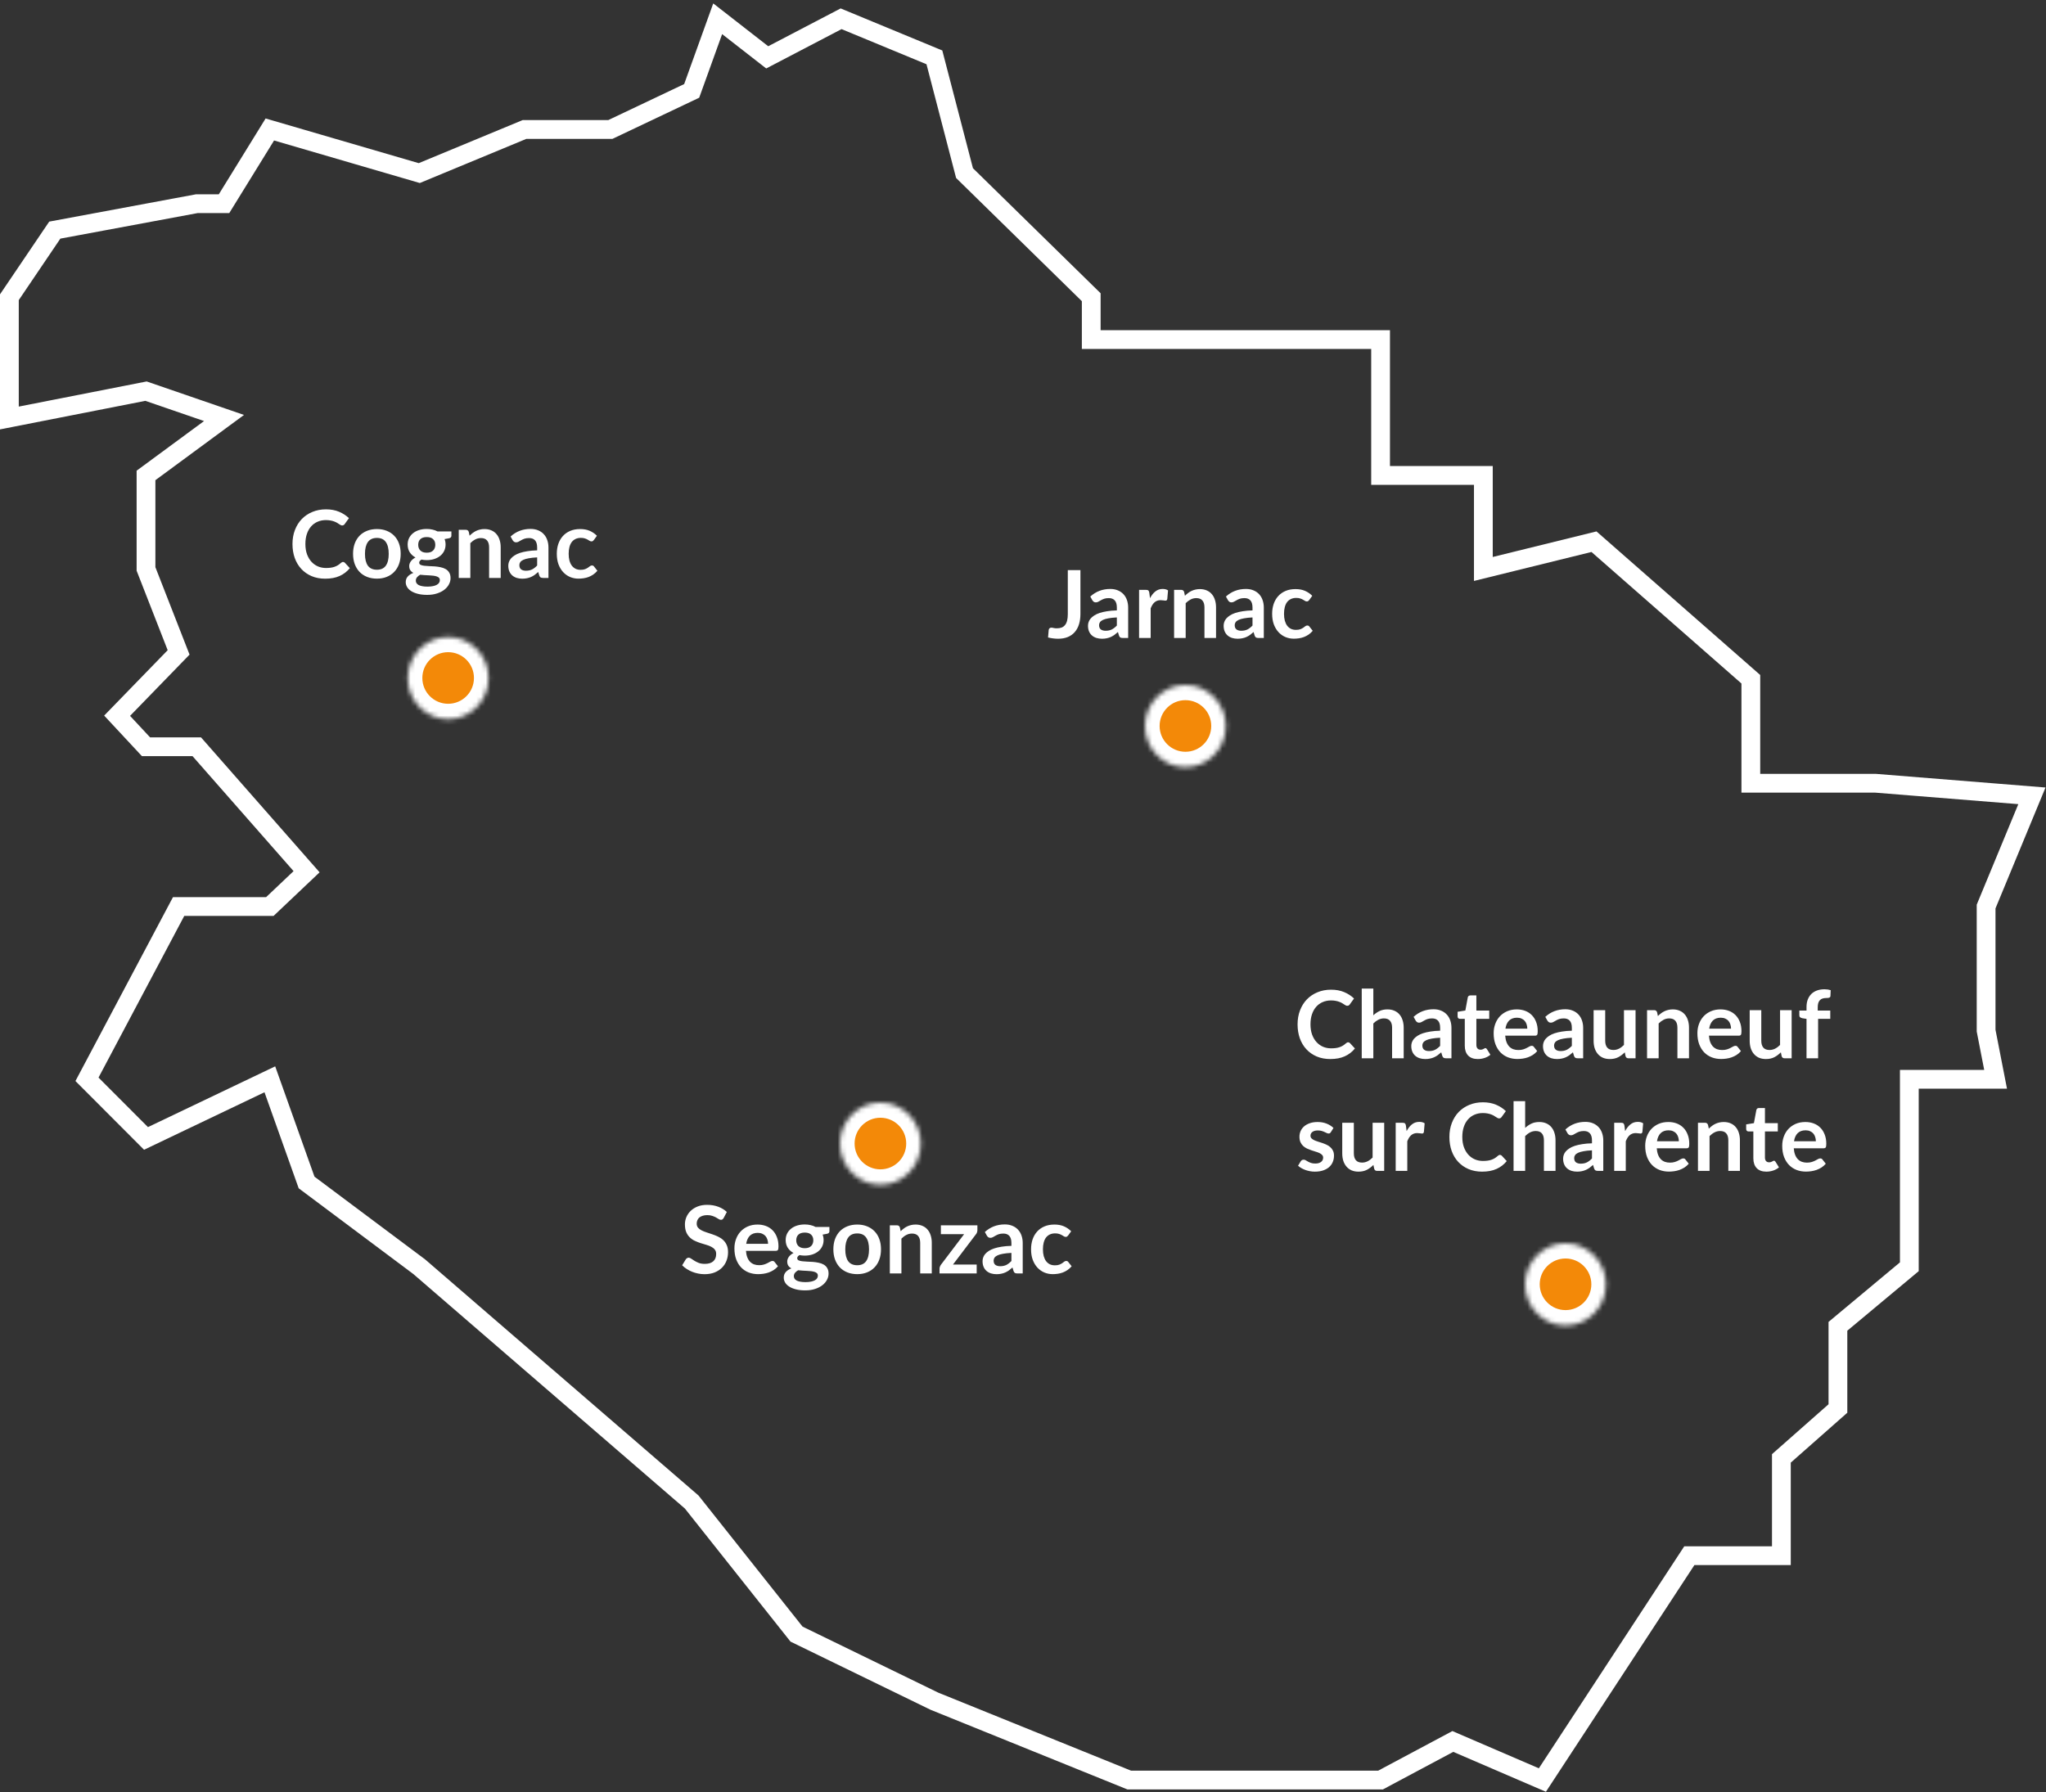<svg width="436" height="382" viewBox="0 0 436 382" fill="none" xmlns="http://www.w3.org/2000/svg">
  <rect x="0" y="0" width="436" height="382" fill="#333333" stroke="none"/>
  <path d="M57.502 230.036L31.114 242.639L18.536 230.036L38.063 193.213H57.502L65.331 185.794L41.934 159.16H31.114L24.957 152.546L38.063 139.05L31.114 121.264V101.332L47.739 89.088L31.114 83.367L2 89.088V63.347L11.675 49.046L41.934 43.416H47.739L57.502 27.596L89.344 36.891L111.773 27.596H130.069L147.397 19.373L152.938 4L163.493 12.223L179.238 4L199.117 12.223L205.538 36.891L232.541 63.347V72.374H294.2V101.332H316.102V121.264L339.675 115.454L373.1 144.77V166.936H399.663L433 169.617L423.237 193.213V219.668L425.26 230.036H406.876V269.988L391.659 282.68V300.198L379.609 310.834V331.569H359.994L328.68 379.386L309.593 371.164L294.2 379.386H240.633L199.117 362.583L169.738 348.283L147.397 320.129L89.344 269.988L65.331 252.023L57.502 230.036Z" stroke="white" stroke-width="4" stroke-miterlimit="10"/>
  <path d="M73.097 119.769C73.244 119.769 73.374 119.825 73.487 119.939L74.547 121.089C73.96 121.815 73.237 122.372 72.377 122.759C71.524 123.145 70.497 123.339 69.297 123.339C68.224 123.339 67.257 123.155 66.397 122.789C65.544 122.422 64.814 121.912 64.207 121.259C63.6 120.605 63.134 119.825 62.807 118.919C62.487 118.012 62.327 117.022 62.327 115.949C62.327 114.862 62.5 113.869 62.847 112.969C63.194 112.062 63.68 111.282 64.307 110.629C64.94 109.975 65.694 109.469 66.567 109.109C67.44 108.742 68.407 108.559 69.467 108.559C70.52 108.559 71.454 108.732 72.267 109.079C73.087 109.425 73.784 109.879 74.357 110.439L73.457 111.689C73.404 111.769 73.334 111.839 73.247 111.899C73.167 111.959 73.054 111.989 72.907 111.989C72.807 111.989 72.704 111.962 72.597 111.909C72.49 111.849 72.374 111.779 72.247 111.699C72.12 111.612 71.974 111.519 71.807 111.419C71.64 111.319 71.447 111.229 71.227 111.149C71.007 111.062 70.75 110.992 70.457 110.939C70.17 110.879 69.837 110.849 69.457 110.849C68.81 110.849 68.217 110.965 67.677 111.199C67.144 111.425 66.684 111.759 66.297 112.199C65.91 112.632 65.61 113.165 65.397 113.799C65.184 114.425 65.077 115.142 65.077 115.949C65.077 116.762 65.19 117.485 65.417 118.119C65.65 118.752 65.964 119.285 66.357 119.719C66.75 120.152 67.214 120.485 67.747 120.719C68.28 120.945 68.854 121.059 69.467 121.059C69.834 121.059 70.164 121.039 70.457 120.999C70.757 120.959 71.03 120.895 71.277 120.809C71.53 120.722 71.767 120.612 71.987 120.479C72.214 120.339 72.437 120.169 72.657 119.969C72.724 119.909 72.794 119.862 72.867 119.829C72.94 119.789 73.017 119.769 73.097 119.769ZM80.325 112.759C81.085 112.759 81.775 112.882 82.395 113.129C83.021 113.375 83.555 113.725 83.995 114.179C84.441 114.632 84.785 115.185 85.025 115.839C85.265 116.492 85.385 117.222 85.385 118.029C85.385 118.842 85.265 119.575 85.025 120.229C84.785 120.882 84.441 121.439 83.995 121.899C83.555 122.359 83.021 122.712 82.395 122.959C81.775 123.205 81.085 123.329 80.325 123.329C79.558 123.329 78.861 123.205 78.235 122.959C77.608 122.712 77.071 122.359 76.625 121.899C76.185 121.439 75.841 120.882 75.595 120.229C75.355 119.575 75.235 118.842 75.235 118.029C75.235 117.222 75.355 116.492 75.595 115.839C75.841 115.185 76.185 114.632 76.625 114.179C77.071 113.725 77.608 113.375 78.235 113.129C78.861 112.882 79.558 112.759 80.325 112.759ZM80.325 121.429C81.178 121.429 81.808 121.142 82.215 120.569C82.628 119.995 82.835 119.155 82.835 118.049C82.835 116.942 82.628 116.099 82.215 115.519C81.808 114.939 81.178 114.649 80.325 114.649C79.458 114.649 78.815 114.942 78.395 115.529C77.981 116.109 77.775 116.949 77.775 118.049C77.775 119.149 77.981 119.989 78.395 120.569C78.815 121.142 79.458 121.429 80.325 121.429ZM90.941 117.799C91.248 117.799 91.514 117.759 91.741 117.679C91.968 117.592 92.154 117.475 92.301 117.329C92.454 117.182 92.568 117.005 92.641 116.799C92.721 116.592 92.761 116.365 92.761 116.119C92.761 115.612 92.608 115.212 92.301 114.919C92.001 114.619 91.548 114.469 90.941 114.469C90.334 114.469 89.878 114.619 89.571 114.919C89.271 115.212 89.121 115.612 89.121 116.119C89.121 116.359 89.158 116.582 89.231 116.789C89.311 116.995 89.424 117.175 89.571 117.329C89.724 117.475 89.914 117.592 90.141 117.679C90.374 117.759 90.641 117.799 90.941 117.799ZM93.731 123.639C93.731 123.439 93.671 123.275 93.551 123.149C93.431 123.022 93.268 122.925 93.061 122.859C92.854 122.785 92.611 122.732 92.331 122.699C92.058 122.665 91.764 122.642 91.451 122.629C91.144 122.609 90.824 122.592 90.491 122.579C90.164 122.565 89.844 122.539 89.531 122.499C89.258 122.652 89.034 122.832 88.861 123.039C88.694 123.245 88.611 123.485 88.611 123.759C88.611 123.939 88.654 124.105 88.741 124.259C88.834 124.419 88.978 124.555 89.171 124.669C89.371 124.782 89.628 124.869 89.941 124.929C90.254 124.995 90.638 125.029 91.091 125.029C91.551 125.029 91.948 124.992 92.281 124.919C92.614 124.852 92.888 124.755 93.101 124.629C93.321 124.509 93.481 124.362 93.581 124.189C93.681 124.022 93.731 123.839 93.731 123.639ZM96.191 113.269V114.189C96.191 114.482 96.014 114.662 95.661 114.729L94.741 114.899C94.881 115.252 94.951 115.639 94.951 116.059C94.951 116.565 94.848 117.025 94.641 117.439C94.441 117.845 94.161 118.192 93.801 118.479C93.441 118.765 93.014 118.989 92.521 119.149C92.034 119.302 91.508 119.379 90.941 119.379C90.741 119.379 90.548 119.369 90.361 119.349C90.174 119.329 89.991 119.302 89.811 119.269C89.491 119.462 89.331 119.679 89.331 119.919C89.331 120.125 89.424 120.279 89.611 120.379C89.804 120.472 90.058 120.539 90.371 120.579C90.684 120.619 91.041 120.645 91.441 120.659C91.841 120.665 92.251 120.685 92.671 120.719C93.091 120.752 93.501 120.812 93.901 120.899C94.301 120.979 94.658 121.109 94.971 121.289C95.284 121.469 95.534 121.715 95.721 122.029C95.914 122.335 96.011 122.732 96.011 123.219C96.011 123.672 95.898 124.112 95.671 124.539C95.451 124.965 95.128 125.345 94.701 125.679C94.281 126.012 93.761 126.279 93.141 126.479C92.528 126.685 91.828 126.789 91.041 126.789C90.268 126.789 89.594 126.712 89.021 126.559C88.448 126.412 87.971 126.212 87.591 125.959C87.211 125.712 86.928 125.425 86.741 125.099C86.554 124.772 86.461 124.432 86.461 124.079C86.461 123.599 86.604 123.199 86.891 122.879C87.184 122.552 87.584 122.292 88.091 122.099C87.818 121.959 87.601 121.772 87.441 121.539C87.281 121.305 87.201 120.999 87.201 120.619C87.201 120.465 87.228 120.309 87.281 120.149C87.341 119.982 87.424 119.819 87.531 119.659C87.644 119.499 87.784 119.349 87.951 119.209C88.118 119.062 88.314 118.932 88.541 118.819C88.021 118.539 87.611 118.165 87.311 117.699C87.018 117.232 86.871 116.685 86.871 116.059C86.871 115.552 86.971 115.095 87.171 114.689C87.378 114.275 87.661 113.925 88.021 113.639C88.388 113.345 88.818 113.122 89.311 112.969C89.811 112.815 90.354 112.739 90.941 112.739C91.381 112.739 91.794 112.785 92.181 112.879C92.568 112.965 92.921 113.095 93.241 113.269H96.191ZM100.067 114.179C100.274 113.972 100.491 113.782 100.717 113.609C100.951 113.429 101.194 113.279 101.447 113.159C101.707 113.032 101.984 112.935 102.277 112.869C102.571 112.795 102.891 112.759 103.237 112.759C103.797 112.759 104.294 112.855 104.727 113.049C105.161 113.235 105.521 113.502 105.807 113.849C106.101 114.189 106.321 114.599 106.467 115.079C106.621 115.552 106.697 116.075 106.697 116.649V123.179H104.227V116.649C104.227 116.022 104.084 115.539 103.797 115.199C103.511 114.852 103.074 114.679 102.487 114.679C102.061 114.679 101.661 114.775 101.287 114.969C100.914 115.162 100.561 115.425 100.227 115.759V123.179H97.757V112.919H99.267C99.587 112.919 99.797 113.069 99.897 113.369L100.067 114.179ZM114.466 118.799C113.753 118.832 113.153 118.895 112.666 118.989C112.18 119.075 111.79 119.189 111.496 119.329C111.203 119.469 110.993 119.632 110.866 119.819C110.74 120.005 110.676 120.209 110.676 120.429C110.676 120.862 110.803 121.172 111.056 121.359C111.316 121.545 111.653 121.639 112.066 121.639C112.573 121.639 113.01 121.549 113.376 121.369C113.75 121.182 114.113 120.902 114.466 120.529V118.799ZM108.806 114.349C109.986 113.269 111.406 112.729 113.066 112.729C113.666 112.729 114.203 112.829 114.676 113.029C115.15 113.222 115.55 113.495 115.876 113.849C116.203 114.195 116.45 114.612 116.616 115.099C116.79 115.585 116.876 116.119 116.876 116.699V123.179H115.756C115.523 123.179 115.343 123.145 115.216 123.079C115.09 123.005 114.99 122.862 114.916 122.649L114.696 121.909C114.436 122.142 114.183 122.349 113.936 122.529C113.69 122.702 113.433 122.849 113.166 122.969C112.9 123.089 112.613 123.179 112.306 123.239C112.006 123.305 111.673 123.339 111.306 123.339C110.873 123.339 110.473 123.282 110.106 123.169C109.74 123.049 109.423 122.872 109.156 122.639C108.89 122.405 108.683 122.115 108.536 121.769C108.39 121.422 108.316 121.019 108.316 120.559C108.316 120.299 108.36 120.042 108.446 119.789C108.533 119.529 108.673 119.282 108.866 119.049C109.066 118.815 109.323 118.595 109.636 118.389C109.95 118.182 110.333 118.002 110.786 117.849C111.246 117.695 111.78 117.572 112.386 117.479C112.993 117.379 113.686 117.319 114.466 117.299V116.699C114.466 116.012 114.32 115.505 114.026 115.179C113.733 114.845 113.31 114.679 112.756 114.679C112.356 114.679 112.023 114.725 111.756 114.819C111.496 114.912 111.266 115.019 111.066 115.139C110.866 115.252 110.683 115.355 110.516 115.449C110.356 115.542 110.176 115.589 109.976 115.589C109.803 115.589 109.656 115.545 109.536 115.459C109.416 115.365 109.32 115.259 109.246 115.139L108.806 114.349ZM126.553 115.089C126.479 115.182 126.406 115.255 126.333 115.309C126.266 115.362 126.166 115.389 126.033 115.389C125.906 115.389 125.783 115.352 125.663 115.279C125.543 115.199 125.399 115.112 125.233 115.019C125.066 114.919 124.866 114.832 124.633 114.759C124.406 114.679 124.123 114.639 123.783 114.639C123.349 114.639 122.969 114.719 122.643 114.879C122.316 115.032 122.043 115.255 121.823 115.549C121.609 115.842 121.449 116.199 121.343 116.619C121.236 117.032 121.183 117.502 121.183 118.029C121.183 118.575 121.239 119.062 121.353 119.489C121.473 119.915 121.643 120.275 121.863 120.569C122.083 120.855 122.349 121.075 122.663 121.229C122.976 121.375 123.329 121.449 123.723 121.449C124.116 121.449 124.433 121.402 124.673 121.309C124.919 121.209 125.126 121.102 125.293 120.989C125.459 120.869 125.603 120.762 125.723 120.669C125.849 120.569 125.989 120.519 126.143 120.519C126.343 120.519 126.493 120.595 126.593 120.749L127.303 121.649C127.029 121.969 126.733 122.239 126.413 122.459C126.093 122.672 125.759 122.845 125.413 122.979C125.073 123.105 124.719 123.195 124.353 123.249C123.993 123.302 123.633 123.329 123.273 123.329C122.639 123.329 122.043 123.212 121.483 122.979C120.923 122.739 120.433 122.392 120.013 121.939C119.593 121.485 119.259 120.932 119.013 120.279C118.773 119.619 118.653 118.869 118.653 118.029C118.653 117.275 118.759 116.579 118.973 115.939C119.193 115.292 119.513 114.735 119.933 114.269C120.353 113.795 120.873 113.425 121.493 113.159C122.113 112.892 122.826 112.759 123.633 112.759C124.399 112.759 125.069 112.882 125.643 113.129C126.223 113.375 126.743 113.729 127.203 114.189L126.553 115.089Z" fill="white"/>
  <path d="M230.238 130.836C230.238 131.649 230.138 132.383 229.938 133.036C229.738 133.689 229.438 134.246 229.038 134.706C228.644 135.166 228.151 135.519 227.558 135.766C226.964 136.013 226.274 136.136 225.488 136.136C225.128 136.136 224.774 136.113 224.428 136.066C224.081 136.026 223.718 135.959 223.338 135.866C223.358 135.599 223.381 135.333 223.408 135.066C223.434 134.799 223.458 134.533 223.478 134.266C223.498 134.119 223.554 134.003 223.648 133.916C223.748 133.823 223.888 133.776 224.068 133.776C224.181 133.776 224.328 133.799 224.508 133.846C224.694 133.893 224.928 133.916 225.208 133.916C225.588 133.916 225.924 133.863 226.218 133.756C226.511 133.643 226.754 133.466 226.948 133.226C227.148 132.986 227.298 132.676 227.398 132.296C227.498 131.909 227.548 131.443 227.548 130.896V121.516H230.238V130.836ZM238 131.596C237.286 131.629 236.686 131.693 236.2 131.786C235.713 131.873 235.323 131.986 235.03 132.126C234.736 132.266 234.526 132.429 234.4 132.616C234.273 132.803 234.21 133.006 234.21 133.226C234.21 133.659 234.336 133.969 234.59 134.156C234.85 134.343 235.186 134.436 235.6 134.436C236.106 134.436 236.543 134.346 236.91 134.166C237.283 133.979 237.646 133.699 238 133.326V131.596ZM232.34 127.146C233.52 126.066 234.94 125.526 236.6 125.526C237.2 125.526 237.736 125.626 238.21 125.826C238.683 126.019 239.083 126.293 239.41 126.646C239.736 126.993 239.983 127.409 240.15 127.896C240.323 128.383 240.41 128.916 240.41 129.496V135.976H239.29C239.056 135.976 238.876 135.943 238.75 135.876C238.623 135.803 238.523 135.659 238.45 135.446L238.23 134.706C237.97 134.939 237.716 135.146 237.47 135.326C237.223 135.499 236.966 135.646 236.7 135.766C236.433 135.886 236.146 135.976 235.84 136.036C235.54 136.103 235.206 136.136 234.84 136.136C234.406 136.136 234.006 136.079 233.64 135.966C233.273 135.846 232.956 135.669 232.69 135.436C232.423 135.203 232.216 134.913 232.07 134.566C231.923 134.219 231.85 133.816 231.85 133.356C231.85 133.096 231.893 132.839 231.98 132.586C232.066 132.326 232.206 132.079 232.4 131.846C232.6 131.613 232.856 131.393 233.17 131.186C233.483 130.979 233.866 130.799 234.32 130.646C234.78 130.493 235.313 130.369 235.92 130.276C236.526 130.176 237.22 130.116 238 130.096V129.496C238 128.809 237.853 128.303 237.56 127.976C237.266 127.643 236.843 127.476 236.29 127.476C235.89 127.476 235.556 127.523 235.29 127.616C235.03 127.709 234.8 127.816 234.6 127.936C234.4 128.049 234.216 128.153 234.05 128.246C233.89 128.339 233.71 128.386 233.51 128.386C233.336 128.386 233.19 128.343 233.07 128.256C232.95 128.163 232.853 128.056 232.78 127.936L232.34 127.146ZM245.066 127.496C245.386 126.883 245.766 126.403 246.206 126.056C246.646 125.703 247.166 125.526 247.766 125.526C248.239 125.526 248.619 125.629 248.906 125.836L248.746 127.686C248.713 127.806 248.663 127.893 248.596 127.946C248.536 127.993 248.453 128.016 248.346 128.016C248.246 128.016 248.096 127.999 247.896 127.966C247.703 127.933 247.513 127.916 247.326 127.916C247.053 127.916 246.809 127.956 246.596 128.036C246.383 128.116 246.189 128.233 246.016 128.386C245.849 128.533 245.699 128.713 245.566 128.926C245.439 129.139 245.319 129.383 245.206 129.656V135.976H242.736V125.716H244.186C244.439 125.716 244.616 125.763 244.716 125.856C244.816 125.943 244.883 126.103 244.916 126.336L245.066 127.496ZM252.507 126.976C252.714 126.769 252.93 126.579 253.157 126.406C253.39 126.226 253.634 126.076 253.887 125.956C254.147 125.829 254.424 125.733 254.717 125.666C255.01 125.593 255.33 125.556 255.677 125.556C256.237 125.556 256.734 125.653 257.167 125.846C257.6 126.033 257.96 126.299 258.247 126.646C258.54 126.986 258.76 127.396 258.907 127.876C259.06 128.349 259.137 128.873 259.137 129.446V135.976H256.667V129.446C256.667 128.819 256.524 128.336 256.237 127.996C255.95 127.649 255.514 127.476 254.927 127.476C254.5 127.476 254.1 127.573 253.727 127.766C253.354 127.959 253 128.223 252.667 128.556V135.976H250.197V125.716H251.707C252.027 125.716 252.237 125.866 252.337 126.166L252.507 126.976ZM266.906 131.596C266.193 131.629 265.593 131.693 265.106 131.786C264.619 131.873 264.229 131.986 263.936 132.126C263.643 132.266 263.433 132.429 263.306 132.616C263.179 132.803 263.116 133.006 263.116 133.226C263.116 133.659 263.243 133.969 263.496 134.156C263.756 134.343 264.093 134.436 264.506 134.436C265.013 134.436 265.449 134.346 265.816 134.166C266.189 133.979 266.553 133.699 266.906 133.326V131.596ZM261.246 127.146C262.426 126.066 263.846 125.526 265.506 125.526C266.106 125.526 266.643 125.626 267.116 125.826C267.589 126.019 267.989 126.293 268.316 126.646C268.643 126.993 268.889 127.409 269.056 127.896C269.229 128.383 269.316 128.916 269.316 129.496V135.976H268.196C267.963 135.976 267.783 135.943 267.656 135.876C267.529 135.803 267.429 135.659 267.356 135.446L267.136 134.706C266.876 134.939 266.623 135.146 266.376 135.326C266.129 135.499 265.873 135.646 265.606 135.766C265.339 135.886 265.053 135.976 264.746 136.036C264.446 136.103 264.113 136.136 263.746 136.136C263.313 136.136 262.913 136.079 262.546 135.966C262.179 135.846 261.863 135.669 261.596 135.436C261.329 135.203 261.123 134.913 260.976 134.566C260.829 134.219 260.756 133.816 260.756 133.356C260.756 133.096 260.799 132.839 260.886 132.586C260.973 132.326 261.113 132.079 261.306 131.846C261.506 131.613 261.763 131.393 262.076 131.186C262.389 130.979 262.773 130.799 263.226 130.646C263.686 130.493 264.219 130.369 264.826 130.276C265.433 130.176 266.126 130.116 266.906 130.096V129.496C266.906 128.809 266.759 128.303 266.466 127.976C266.173 127.643 265.749 127.476 265.196 127.476C264.796 127.476 264.463 127.523 264.196 127.616C263.936 127.709 263.706 127.816 263.506 127.936C263.306 128.049 263.123 128.153 262.956 128.246C262.796 128.339 262.616 128.386 262.416 128.386C262.243 128.386 262.096 128.343 261.976 128.256C261.856 128.163 261.759 128.056 261.686 127.936L261.246 127.146ZM278.992 127.886C278.919 127.979 278.846 128.053 278.772 128.106C278.706 128.159 278.606 128.186 278.472 128.186C278.346 128.186 278.222 128.149 278.102 128.076C277.982 127.996 277.839 127.909 277.672 127.816C277.506 127.716 277.306 127.629 277.072 127.556C276.846 127.476 276.562 127.436 276.222 127.436C275.789 127.436 275.409 127.516 275.082 127.676C274.756 127.829 274.482 128.053 274.262 128.346C274.049 128.639 273.889 128.996 273.782 129.416C273.676 129.829 273.622 130.299 273.622 130.826C273.622 131.373 273.679 131.859 273.792 132.286C273.912 132.713 274.082 133.073 274.302 133.366C274.522 133.653 274.789 133.873 275.102 134.026C275.416 134.173 275.769 134.246 276.162 134.246C276.556 134.246 276.872 134.199 277.112 134.106C277.359 134.006 277.566 133.899 277.732 133.786C277.899 133.666 278.042 133.559 278.162 133.466C278.289 133.366 278.429 133.316 278.582 133.316C278.782 133.316 278.932 133.393 279.032 133.546L279.742 134.446C279.469 134.766 279.172 135.036 278.852 135.256C278.532 135.469 278.199 135.643 277.852 135.776C277.512 135.903 277.159 135.993 276.792 136.046C276.432 136.099 276.072 136.126 275.712 136.126C275.079 136.126 274.482 136.009 273.922 135.776C273.362 135.536 272.872 135.189 272.452 134.736C272.032 134.283 271.699 133.729 271.452 133.076C271.212 132.416 271.092 131.666 271.092 130.826C271.092 130.073 271.199 129.376 271.412 128.736C271.632 128.089 271.952 127.533 272.372 127.066C272.792 126.593 273.312 126.223 273.932 125.956C274.552 125.689 275.266 125.556 276.072 125.556C276.839 125.556 277.509 125.679 278.082 125.926C278.662 126.173 279.182 126.526 279.642 126.986L278.992 127.886Z" fill="white"/>
  <path d="M287.281 222.147C287.428 222.147 287.558 222.204 287.671 222.317L288.731 223.467C288.145 224.194 287.421 224.75 286.561 225.137C285.708 225.524 284.681 225.717 283.481 225.717C282.408 225.717 281.441 225.534 280.581 225.167C279.728 224.8 278.998 224.29 278.391 223.637C277.785 222.984 277.318 222.204 276.991 221.297C276.671 220.39 276.511 219.4 276.511 218.327C276.511 217.24 276.685 216.247 277.031 215.347C277.378 214.44 277.865 213.66 278.491 213.007C279.125 212.354 279.878 211.847 280.751 211.487C281.625 211.12 282.591 210.937 283.651 210.937C284.705 210.937 285.638 211.11 286.451 211.457C287.271 211.804 287.968 212.257 288.541 212.817L287.641 214.067C287.588 214.147 287.518 214.217 287.431 214.277C287.351 214.337 287.238 214.367 287.091 214.367C286.991 214.367 286.888 214.34 286.781 214.287C286.675 214.227 286.558 214.157 286.431 214.077C286.305 213.99 286.158 213.897 285.991 213.797C285.825 213.697 285.631 213.607 285.411 213.527C285.191 213.44 284.935 213.37 284.641 213.317C284.355 213.257 284.021 213.227 283.641 213.227C282.995 213.227 282.401 213.344 281.861 213.577C281.328 213.804 280.868 214.137 280.481 214.577C280.095 215.01 279.795 215.544 279.581 216.177C279.368 216.804 279.261 217.52 279.261 218.327C279.261 219.14 279.375 219.864 279.601 220.497C279.835 221.13 280.148 221.664 280.541 222.097C280.935 222.53 281.398 222.864 281.931 223.097C282.465 223.324 283.038 223.437 283.651 223.437C284.018 223.437 284.348 223.417 284.641 223.377C284.941 223.337 285.215 223.274 285.461 223.187C285.715 223.1 285.951 222.99 286.171 222.857C286.398 222.717 286.621 222.547 286.841 222.347C286.908 222.287 286.978 222.24 287.051 222.207C287.125 222.167 287.201 222.147 287.281 222.147ZM292.654 216.397C293.054 216.024 293.494 215.72 293.974 215.487C294.454 215.254 295.017 215.137 295.664 215.137C296.224 215.137 296.721 215.234 297.154 215.427C297.587 215.614 297.947 215.88 298.234 216.227C298.527 216.567 298.747 216.977 298.894 217.457C299.047 217.93 299.124 218.454 299.124 219.027V225.557H296.654V219.027C296.654 218.4 296.511 217.917 296.224 217.577C295.937 217.23 295.501 217.057 294.914 217.057C294.487 217.057 294.087 217.154 293.714 217.347C293.341 217.54 292.987 217.804 292.654 218.137V225.557H290.184V210.697H292.654V216.397ZM306.893 221.177C306.18 221.21 305.58 221.274 305.093 221.367C304.606 221.454 304.216 221.567 303.923 221.707C303.63 221.847 303.42 222.01 303.293 222.197C303.166 222.384 303.103 222.587 303.103 222.807C303.103 223.24 303.23 223.55 303.483 223.737C303.743 223.924 304.08 224.017 304.493 224.017C305 224.017 305.436 223.927 305.803 223.747C306.176 223.56 306.54 223.28 306.893 222.907V221.177ZM301.233 216.727C302.413 215.647 303.833 215.107 305.493 215.107C306.093 215.107 306.63 215.207 307.103 215.407C307.576 215.6 307.976 215.874 308.303 216.227C308.63 216.574 308.876 216.99 309.043 217.477C309.216 217.964 309.303 218.497 309.303 219.077V225.557H308.183C307.95 225.557 307.77 225.524 307.643 225.457C307.516 225.384 307.416 225.24 307.343 225.027L307.123 224.287C306.863 224.52 306.61 224.727 306.363 224.907C306.116 225.08 305.86 225.227 305.593 225.347C305.326 225.467 305.04 225.557 304.733 225.617C304.433 225.684 304.1 225.717 303.733 225.717C303.3 225.717 302.9 225.66 302.533 225.547C302.166 225.427 301.85 225.25 301.583 225.017C301.316 224.784 301.11 224.494 300.963 224.147C300.816 223.8 300.743 223.397 300.743 222.937C300.743 222.677 300.786 222.42 300.873 222.167C300.96 221.907 301.1 221.66 301.293 221.427C301.493 221.194 301.75 220.974 302.063 220.767C302.376 220.56 302.76 220.38 303.213 220.227C303.673 220.074 304.206 219.95 304.813 219.857C305.42 219.757 306.113 219.697 306.893 219.677V219.077C306.893 218.39 306.746 217.884 306.453 217.557C306.16 217.224 305.736 217.057 305.183 217.057C304.783 217.057 304.45 217.104 304.183 217.197C303.923 217.29 303.693 217.397 303.493 217.517C303.293 217.63 303.11 217.734 302.943 217.827C302.783 217.92 302.603 217.967 302.403 217.967C302.23 217.967 302.083 217.924 301.963 217.837C301.843 217.744 301.746 217.637 301.673 217.517L301.233 216.727ZM314.913 225.717C314.019 225.717 313.333 225.467 312.853 224.967C312.379 224.46 312.143 223.764 312.143 222.877V217.147H311.093C310.959 217.147 310.846 217.104 310.753 217.017C310.659 216.93 310.613 216.8 310.613 216.627V215.647L312.263 215.377L312.783 212.577C312.816 212.444 312.879 212.34 312.973 212.267C313.066 212.194 313.186 212.157 313.333 212.157H314.613V215.387H317.353V217.147H314.613V222.707C314.613 223.027 314.689 223.277 314.843 223.457C315.003 223.637 315.219 223.727 315.493 223.727C315.646 223.727 315.773 223.71 315.873 223.677C315.979 223.637 316.069 223.597 316.143 223.557C316.223 223.517 316.293 223.48 316.353 223.447C316.413 223.407 316.473 223.387 316.533 223.387C316.606 223.387 316.666 223.407 316.713 223.447C316.759 223.48 316.809 223.534 316.863 223.607L317.603 224.807C317.243 225.107 316.829 225.334 316.363 225.487C315.896 225.64 315.413 225.717 314.913 225.717ZM325.466 219.247C325.466 218.927 325.419 218.627 325.326 218.347C325.239 218.06 325.106 217.81 324.926 217.597C324.746 217.384 324.516 217.217 324.236 217.097C323.963 216.97 323.643 216.907 323.276 216.907C322.563 216.907 321.999 217.11 321.586 217.517C321.179 217.924 320.919 218.5 320.806 219.247H325.466ZM320.756 220.737C320.796 221.264 320.889 221.72 321.036 222.107C321.183 222.487 321.376 222.804 321.616 223.057C321.856 223.304 322.139 223.49 322.466 223.617C322.799 223.737 323.166 223.797 323.566 223.797C323.966 223.797 324.309 223.75 324.596 223.657C324.889 223.564 325.143 223.46 325.356 223.347C325.576 223.234 325.766 223.13 325.926 223.037C326.093 222.944 326.253 222.897 326.406 222.897C326.613 222.897 326.766 222.974 326.866 223.127L327.576 224.027C327.303 224.347 326.996 224.617 326.656 224.837C326.316 225.05 325.959 225.224 325.586 225.357C325.219 225.484 324.843 225.574 324.456 225.627C324.076 225.68 323.706 225.707 323.346 225.707C322.633 225.707 321.969 225.59 321.356 225.357C320.743 225.117 320.209 224.767 319.756 224.307C319.303 223.84 318.946 223.267 318.686 222.587C318.426 221.9 318.296 221.107 318.296 220.207C318.296 219.507 318.409 218.85 318.636 218.237C318.863 217.617 319.186 217.08 319.606 216.627C320.033 216.167 320.549 215.804 321.156 215.537C321.769 215.27 322.459 215.137 323.226 215.137C323.873 215.137 324.469 215.24 325.016 215.447C325.563 215.654 326.033 215.957 326.426 216.357C326.819 216.75 327.126 217.237 327.346 217.817C327.573 218.39 327.686 219.047 327.686 219.787C327.686 220.16 327.646 220.414 327.566 220.547C327.486 220.674 327.333 220.737 327.106 220.737H320.756ZM334.96 221.177C334.246 221.21 333.646 221.274 333.16 221.367C332.673 221.454 332.283 221.567 331.99 221.707C331.696 221.847 331.486 222.01 331.36 222.197C331.233 222.384 331.17 222.587 331.17 222.807C331.17 223.24 331.296 223.55 331.55 223.737C331.81 223.924 332.146 224.017 332.56 224.017C333.066 224.017 333.503 223.927 333.87 223.747C334.243 223.56 334.606 223.28 334.96 222.907V221.177ZM329.3 216.727C330.48 215.647 331.9 215.107 333.56 215.107C334.16 215.107 334.696 215.207 335.17 215.407C335.643 215.6 336.043 215.874 336.37 216.227C336.696 216.574 336.943 216.99 337.11 217.477C337.283 217.964 337.37 218.497 337.37 219.077V225.557H336.25C336.016 225.557 335.836 225.524 335.71 225.457C335.583 225.384 335.483 225.24 335.41 225.027L335.19 224.287C334.93 224.52 334.676 224.727 334.43 224.907C334.183 225.08 333.926 225.227 333.66 225.347C333.393 225.467 333.106 225.557 332.8 225.617C332.5 225.684 332.166 225.717 331.8 225.717C331.366 225.717 330.966 225.66 330.6 225.547C330.233 225.427 329.916 225.25 329.65 225.017C329.383 224.784 329.176 224.494 329.03 224.147C328.883 223.8 328.81 223.397 328.81 222.937C328.81 222.677 328.853 222.42 328.94 222.167C329.026 221.907 329.166 221.66 329.36 221.427C329.56 221.194 329.816 220.974 330.13 220.767C330.443 220.56 330.826 220.38 331.28 220.227C331.74 220.074 332.273 219.95 332.88 219.857C333.486 219.757 334.18 219.697 334.96 219.677V219.077C334.96 218.39 334.813 217.884 334.52 217.557C334.226 217.224 333.803 217.057 333.25 217.057C332.85 217.057 332.516 217.104 332.25 217.197C331.99 217.29 331.76 217.397 331.56 217.517C331.36 217.63 331.176 217.734 331.01 217.827C330.85 217.92 330.67 217.967 330.47 217.967C330.296 217.967 330.15 217.924 330.03 217.837C329.91 217.744 329.813 217.637 329.74 217.517L329.3 216.727ZM348.536 215.297V225.557H347.026C346.699 225.557 346.492 225.407 346.406 225.107L346.236 224.287C345.816 224.714 345.352 225.06 344.846 225.327C344.339 225.587 343.742 225.717 343.056 225.717C342.496 225.717 341.999 225.624 341.566 225.437C341.139 225.244 340.779 224.974 340.486 224.627C340.192 224.28 339.969 223.87 339.816 223.397C339.669 222.917 339.596 222.39 339.596 221.817V215.297H342.066V221.817C342.066 222.444 342.209 222.93 342.496 223.277C342.789 223.617 343.226 223.787 343.806 223.787C344.232 223.787 344.632 223.694 345.006 223.507C345.379 223.314 345.732 223.05 346.066 222.717V215.297H348.536ZM353.295 216.557C353.502 216.35 353.718 216.16 353.945 215.987C354.178 215.807 354.422 215.657 354.675 215.537C354.935 215.41 355.212 215.314 355.505 215.247C355.798 215.174 356.118 215.137 356.465 215.137C357.025 215.137 357.522 215.234 357.955 215.427C358.388 215.614 358.748 215.88 359.035 216.227C359.328 216.567 359.548 216.977 359.695 217.457C359.848 217.93 359.925 218.454 359.925 219.027V225.557H357.455V219.027C357.455 218.4 357.312 217.917 357.025 217.577C356.738 217.23 356.302 217.057 355.715 217.057C355.288 217.057 354.888 217.154 354.515 217.347C354.142 217.54 353.788 217.804 353.455 218.137V225.557H350.985V215.297H352.495C352.815 215.297 353.025 215.447 353.125 215.747L353.295 216.557ZM368.884 219.247C368.884 218.927 368.837 218.627 368.744 218.347C368.657 218.06 368.524 217.81 368.344 217.597C368.164 217.384 367.934 217.217 367.654 217.097C367.381 216.97 367.061 216.907 366.694 216.907C365.981 216.907 365.417 217.11 365.004 217.517C364.597 217.924 364.337 218.5 364.224 219.247H368.884ZM364.174 220.737C364.214 221.264 364.307 221.72 364.454 222.107C364.601 222.487 364.794 222.804 365.034 223.057C365.274 223.304 365.557 223.49 365.884 223.617C366.217 223.737 366.584 223.797 366.984 223.797C367.384 223.797 367.727 223.75 368.014 223.657C368.307 223.564 368.561 223.46 368.774 223.347C368.994 223.234 369.184 223.13 369.344 223.037C369.511 222.944 369.671 222.897 369.824 222.897C370.031 222.897 370.184 222.974 370.284 223.127L370.994 224.027C370.721 224.347 370.414 224.617 370.074 224.837C369.734 225.05 369.377 225.224 369.004 225.357C368.637 225.484 368.261 225.574 367.874 225.627C367.494 225.68 367.124 225.707 366.764 225.707C366.051 225.707 365.387 225.59 364.774 225.357C364.161 225.117 363.627 224.767 363.174 224.307C362.721 223.84 362.364 223.267 362.104 222.587C361.844 221.9 361.714 221.107 361.714 220.207C361.714 219.507 361.827 218.85 362.054 218.237C362.281 217.617 362.604 217.08 363.024 216.627C363.451 216.167 363.967 215.804 364.574 215.537C365.187 215.27 365.877 215.137 366.644 215.137C367.291 215.137 367.887 215.24 368.434 215.447C368.981 215.654 369.451 215.957 369.844 216.357C370.237 216.75 370.544 217.237 370.764 217.817C370.991 218.39 371.104 219.047 371.104 219.787C371.104 220.16 371.064 220.414 370.984 220.547C370.904 220.674 370.751 220.737 370.524 220.737H364.174ZM381.798 215.297V225.557H380.288C379.961 225.557 379.754 225.407 379.668 225.107L379.498 224.287C379.078 224.714 378.614 225.06 378.108 225.327C377.601 225.587 377.004 225.717 376.318 225.717C375.758 225.717 375.261 225.624 374.828 225.437C374.401 225.244 374.041 224.974 373.748 224.627C373.454 224.28 373.231 223.87 373.078 223.397C372.931 222.917 372.858 222.39 372.858 221.817V215.297H375.328V221.817C375.328 222.444 375.471 222.93 375.758 223.277C376.051 223.617 376.488 223.787 377.068 223.787C377.494 223.787 377.894 223.694 378.268 223.507C378.641 223.314 378.994 223.05 379.328 222.717V215.297H381.798ZM384.967 225.557V217.157L384.077 217.017C383.883 216.977 383.727 216.91 383.607 216.817C383.493 216.717 383.437 216.577 383.437 216.397V215.387H384.967V214.627C384.967 214.04 385.053 213.514 385.227 213.047C385.407 212.58 385.66 212.184 385.987 211.857C386.32 211.53 386.723 211.28 387.197 211.107C387.67 210.934 388.203 210.847 388.797 210.847C389.27 210.847 389.71 210.91 390.117 211.037L390.067 212.277C390.06 212.37 390.033 212.447 389.987 212.507C389.94 212.56 389.877 212.604 389.797 212.637C389.723 212.664 389.637 212.684 389.537 212.697C389.437 212.704 389.33 212.707 389.217 212.707C388.923 212.707 388.66 212.74 388.427 212.807C388.2 212.867 388.007 212.977 387.847 213.137C387.687 213.29 387.563 213.497 387.477 213.757C387.397 214.01 387.357 214.327 387.357 214.707V215.387H390.027V217.147H387.437V225.557H384.967ZM283.602 241.297C283.536 241.404 283.466 241.48 283.392 241.527C283.319 241.567 283.226 241.587 283.112 241.587C282.992 241.587 282.862 241.554 282.722 241.487C282.589 241.42 282.432 241.347 282.252 241.267C282.072 241.18 281.866 241.104 281.632 241.037C281.406 240.97 281.136 240.937 280.822 240.937C280.336 240.937 279.952 241.04 279.672 241.247C279.399 241.454 279.262 241.724 279.262 242.057C279.262 242.277 279.332 242.464 279.472 242.617C279.619 242.764 279.809 242.894 280.042 243.007C280.282 243.12 280.552 243.224 280.852 243.317C281.152 243.404 281.456 243.5 281.762 243.607C282.076 243.714 282.382 243.837 282.682 243.977C282.982 244.11 283.249 244.284 283.482 244.497C283.722 244.704 283.912 244.954 284.052 245.247C284.199 245.54 284.272 245.894 284.272 246.307C284.272 246.8 284.182 247.257 284.002 247.677C283.829 248.09 283.569 248.45 283.222 248.757C282.876 249.057 282.446 249.294 281.932 249.467C281.426 249.634 280.839 249.717 280.172 249.717C279.819 249.717 279.472 249.684 279.132 249.617C278.799 249.557 278.476 249.47 278.162 249.357C277.856 249.244 277.569 249.11 277.302 248.957C277.042 248.804 276.812 248.637 276.612 248.457L277.182 247.517C277.256 247.404 277.342 247.317 277.442 247.257C277.542 247.197 277.669 247.167 277.822 247.167C277.976 247.167 278.119 247.21 278.252 247.297C278.392 247.384 278.552 247.477 278.732 247.577C278.912 247.677 279.122 247.77 279.362 247.857C279.609 247.944 279.919 247.987 280.292 247.987C280.586 247.987 280.836 247.954 281.042 247.887C281.256 247.814 281.429 247.72 281.562 247.607C281.702 247.494 281.802 247.364 281.862 247.217C281.929 247.064 281.962 246.907 281.962 246.747C281.962 246.507 281.889 246.31 281.742 246.157C281.602 246.004 281.412 245.87 281.172 245.757C280.939 245.644 280.669 245.544 280.362 245.457C280.062 245.364 279.752 245.264 279.432 245.157C279.119 245.05 278.809 244.927 278.502 244.787C278.202 244.64 277.932 244.457 277.692 244.237C277.459 244.017 277.269 243.747 277.122 243.427C276.982 243.107 276.912 242.72 276.912 242.267C276.912 241.847 276.996 241.447 277.162 241.067C277.329 240.687 277.572 240.357 277.892 240.077C278.219 239.79 278.622 239.564 279.102 239.397C279.589 239.224 280.149 239.137 280.782 239.137C281.489 239.137 282.132 239.254 282.712 239.487C283.292 239.72 283.776 240.027 284.162 240.407L283.602 241.297ZM294.971 239.297V249.557H293.461C293.135 249.557 292.928 249.407 292.841 249.107L292.671 248.287C292.251 248.714 291.788 249.06 291.281 249.327C290.775 249.587 290.178 249.717 289.491 249.717C288.931 249.717 288.435 249.624 288.001 249.437C287.575 249.244 287.215 248.974 286.921 248.627C286.628 248.28 286.405 247.87 286.251 247.397C286.105 246.917 286.031 246.39 286.031 245.817V239.297H288.501V245.817C288.501 246.444 288.645 246.93 288.931 247.277C289.225 247.617 289.661 247.787 290.241 247.787C290.668 247.787 291.068 247.694 291.441 247.507C291.815 247.314 292.168 247.05 292.501 246.717V239.297H294.971ZM299.75 241.077C300.07 240.464 300.45 239.984 300.89 239.637C301.33 239.284 301.85 239.107 302.45 239.107C302.924 239.107 303.304 239.21 303.59 239.417L303.43 241.267C303.397 241.387 303.347 241.474 303.28 241.527C303.22 241.574 303.137 241.597 303.03 241.597C302.93 241.597 302.78 241.58 302.58 241.547C302.387 241.514 302.197 241.497 302.01 241.497C301.737 241.497 301.494 241.537 301.28 241.617C301.067 241.697 300.874 241.814 300.7 241.967C300.534 242.114 300.384 242.294 300.25 242.507C300.124 242.72 300.004 242.964 299.89 243.237V249.557H297.42V239.297H298.87C299.124 239.297 299.3 239.344 299.4 239.437C299.5 239.524 299.567 239.684 299.6 239.917L299.75 241.077ZM319.635 246.147C319.782 246.147 319.912 246.204 320.025 246.317L321.085 247.467C320.498 248.194 319.775 248.75 318.915 249.137C318.062 249.524 317.035 249.717 315.835 249.717C314.762 249.717 313.795 249.534 312.935 249.167C312.082 248.8 311.352 248.29 310.745 247.637C310.138 246.984 309.672 246.204 309.345 245.297C309.025 244.39 308.865 243.4 308.865 242.327C308.865 241.24 309.038 240.247 309.385 239.347C309.732 238.44 310.218 237.66 310.845 237.007C311.478 236.354 312.232 235.847 313.105 235.487C313.978 235.12 314.945 234.937 316.005 234.937C317.058 234.937 317.992 235.11 318.805 235.457C319.625 235.804 320.322 236.257 320.895 236.817L319.995 238.067C319.942 238.147 319.872 238.217 319.785 238.277C319.705 238.337 319.592 238.367 319.445 238.367C319.345 238.367 319.242 238.34 319.135 238.287C319.028 238.227 318.912 238.157 318.785 238.077C318.658 237.99 318.512 237.897 318.345 237.797C318.178 237.697 317.985 237.607 317.765 237.527C317.545 237.44 317.288 237.37 316.995 237.317C316.708 237.257 316.375 237.227 315.995 237.227C315.348 237.227 314.755 237.344 314.215 237.577C313.682 237.804 313.222 238.137 312.835 238.577C312.448 239.01 312.148 239.544 311.935 240.177C311.722 240.804 311.615 241.52 311.615 242.327C311.615 243.14 311.728 243.864 311.955 244.497C312.188 245.13 312.502 245.664 312.895 246.097C313.288 246.53 313.752 246.864 314.285 247.097C314.818 247.324 315.392 247.437 316.005 247.437C316.372 247.437 316.702 247.417 316.995 247.377C317.295 247.337 317.568 247.274 317.815 247.187C318.068 247.1 318.305 246.99 318.525 246.857C318.752 246.717 318.975 246.547 319.195 246.347C319.262 246.287 319.332 246.24 319.405 246.207C319.478 246.167 319.555 246.147 319.635 246.147ZM325.008 240.397C325.408 240.024 325.848 239.72 326.328 239.487C326.808 239.254 327.371 239.137 328.018 239.137C328.578 239.137 329.074 239.234 329.508 239.427C329.941 239.614 330.301 239.88 330.588 240.227C330.881 240.567 331.101 240.977 331.248 241.457C331.401 241.93 331.478 242.454 331.478 243.027V249.557H329.008V243.027C329.008 242.4 328.864 241.917 328.578 241.577C328.291 241.23 327.854 241.057 327.268 241.057C326.841 241.057 326.441 241.154 326.068 241.347C325.694 241.54 325.341 241.804 325.008 242.137V249.557H322.538V234.697H325.008V240.397ZM339.247 245.177C338.533 245.21 337.933 245.274 337.447 245.367C336.96 245.454 336.57 245.567 336.277 245.707C335.983 245.847 335.773 246.01 335.647 246.197C335.52 246.384 335.457 246.587 335.457 246.807C335.457 247.24 335.583 247.55 335.837 247.737C336.097 247.924 336.433 248.017 336.847 248.017C337.353 248.017 337.79 247.927 338.157 247.747C338.53 247.56 338.893 247.28 339.247 246.907V245.177ZM333.587 240.727C334.767 239.647 336.187 239.107 337.847 239.107C338.447 239.107 338.983 239.207 339.457 239.407C339.93 239.6 340.33 239.874 340.657 240.227C340.983 240.574 341.23 240.99 341.397 241.477C341.57 241.964 341.657 242.497 341.657 243.077V249.557H340.537C340.303 249.557 340.123 249.524 339.997 249.457C339.87 249.384 339.77 249.24 339.697 249.027L339.477 248.287C339.217 248.52 338.963 248.727 338.717 248.907C338.47 249.08 338.213 249.227 337.947 249.347C337.68 249.467 337.393 249.557 337.087 249.617C336.787 249.684 336.453 249.717 336.087 249.717C335.653 249.717 335.253 249.66 334.887 249.547C334.52 249.427 334.203 249.25 333.937 249.017C333.67 248.784 333.463 248.494 333.317 248.147C333.17 247.8 333.097 247.397 333.097 246.937C333.097 246.677 333.14 246.42 333.227 246.167C333.313 245.907 333.453 245.66 333.647 245.427C333.847 245.194 334.103 244.974 334.417 244.767C334.73 244.56 335.113 244.38 335.567 244.227C336.027 244.074 336.56 243.95 337.167 243.857C337.773 243.757 338.467 243.697 339.247 243.677V243.077C339.247 242.39 339.1 241.884 338.807 241.557C338.513 241.224 338.09 241.057 337.537 241.057C337.137 241.057 336.803 241.104 336.537 241.197C336.277 241.29 336.047 241.397 335.847 241.517C335.647 241.63 335.463 241.734 335.297 241.827C335.137 241.92 334.957 241.967 334.757 241.967C334.583 241.967 334.437 241.924 334.317 241.837C334.197 241.744 334.1 241.637 334.027 241.517L333.587 240.727ZM346.313 241.077C346.633 240.464 347.013 239.984 347.453 239.637C347.893 239.284 348.413 239.107 349.013 239.107C349.486 239.107 349.866 239.21 350.153 239.417L349.993 241.267C349.96 241.387 349.91 241.474 349.843 241.527C349.783 241.574 349.7 241.597 349.593 241.597C349.493 241.597 349.343 241.58 349.143 241.547C348.95 241.514 348.76 241.497 348.573 241.497C348.3 241.497 348.056 241.537 347.843 241.617C347.63 241.697 347.436 241.814 347.263 241.967C347.096 242.114 346.946 242.294 346.813 242.507C346.686 242.72 346.566 242.964 346.453 243.237V249.557H343.983V239.297H345.433C345.686 239.297 345.863 239.344 345.963 239.437C346.063 239.524 346.13 239.684 346.163 239.917L346.313 241.077ZM357.761 243.247C357.761 242.927 357.714 242.627 357.621 242.347C357.534 242.06 357.401 241.81 357.221 241.597C357.041 241.384 356.811 241.217 356.531 241.097C356.258 240.97 355.938 240.907 355.571 240.907C354.858 240.907 354.294 241.11 353.881 241.517C353.474 241.924 353.214 242.5 353.101 243.247H357.761ZM353.051 244.737C353.091 245.264 353.184 245.72 353.331 246.107C353.478 246.487 353.671 246.804 353.911 247.057C354.151 247.304 354.434 247.49 354.761 247.617C355.094 247.737 355.461 247.797 355.861 247.797C356.261 247.797 356.604 247.75 356.891 247.657C357.184 247.564 357.438 247.46 357.651 247.347C357.871 247.234 358.061 247.13 358.221 247.037C358.388 246.944 358.548 246.897 358.701 246.897C358.908 246.897 359.061 246.974 359.161 247.127L359.871 248.027C359.598 248.347 359.291 248.617 358.951 248.837C358.611 249.05 358.254 249.224 357.881 249.357C357.514 249.484 357.138 249.574 356.751 249.627C356.371 249.68 356.001 249.707 355.641 249.707C354.928 249.707 354.264 249.59 353.651 249.357C353.038 249.117 352.504 248.767 352.051 248.307C351.598 247.84 351.241 247.267 350.981 246.587C350.721 245.9 350.591 245.107 350.591 244.207C350.591 243.507 350.704 242.85 350.931 242.237C351.158 241.617 351.481 241.08 351.901 240.627C352.328 240.167 352.844 239.804 353.451 239.537C354.064 239.27 354.754 239.137 355.521 239.137C356.168 239.137 356.764 239.24 357.311 239.447C357.858 239.654 358.328 239.957 358.721 240.357C359.114 240.75 359.421 241.237 359.641 241.817C359.868 242.39 359.981 243.047 359.981 243.787C359.981 244.16 359.941 244.414 359.861 244.547C359.781 244.674 359.628 244.737 359.401 244.737H353.051ZM364.144 240.557C364.351 240.35 364.568 240.16 364.794 239.987C365.028 239.807 365.271 239.657 365.524 239.537C365.784 239.41 366.061 239.314 366.354 239.247C366.648 239.174 366.968 239.137 367.314 239.137C367.874 239.137 368.371 239.234 368.804 239.427C369.238 239.614 369.598 239.88 369.884 240.227C370.178 240.567 370.398 240.977 370.544 241.457C370.698 241.93 370.774 242.454 370.774 243.027V249.557H368.304V243.027C368.304 242.4 368.161 241.917 367.874 241.577C367.588 241.23 367.151 241.057 366.564 241.057C366.138 241.057 365.738 241.154 365.364 241.347C364.991 241.54 364.638 241.804 364.304 242.137V249.557H361.834V239.297H363.344C363.664 239.297 363.874 239.447 363.974 239.747L364.144 240.557ZM376.407 249.717C375.513 249.717 374.827 249.467 374.347 248.967C373.873 248.46 373.637 247.764 373.637 246.877V241.147H372.587C372.453 241.147 372.34 241.104 372.247 241.017C372.153 240.93 372.107 240.8 372.107 240.627V239.647L373.757 239.377L374.277 236.577C374.31 236.444 374.373 236.34 374.467 236.267C374.56 236.194 374.68 236.157 374.827 236.157H376.107V239.387H378.847V241.147H376.107V246.707C376.107 247.027 376.183 247.277 376.337 247.457C376.497 247.637 376.713 247.727 376.987 247.727C377.14 247.727 377.267 247.71 377.367 247.677C377.473 247.637 377.563 247.597 377.637 247.557C377.717 247.517 377.787 247.48 377.847 247.447C377.907 247.407 377.967 247.387 378.027 247.387C378.1 247.387 378.16 247.407 378.207 247.447C378.253 247.48 378.303 247.534 378.357 247.607L379.097 248.807C378.737 249.107 378.323 249.334 377.857 249.487C377.39 249.64 376.907 249.717 376.407 249.717ZM386.96 243.247C386.96 242.927 386.913 242.627 386.82 242.347C386.733 242.06 386.6 241.81 386.42 241.597C386.24 241.384 386.01 241.217 385.73 241.097C385.457 240.97 385.137 240.907 384.77 240.907C384.057 240.907 383.493 241.11 383.08 241.517C382.673 241.924 382.413 242.5 382.3 243.247H386.96ZM382.25 244.737C382.29 245.264 382.383 245.72 382.53 246.107C382.677 246.487 382.87 246.804 383.11 247.057C383.35 247.304 383.633 247.49 383.96 247.617C384.293 247.737 384.66 247.797 385.06 247.797C385.46 247.797 385.803 247.75 386.09 247.657C386.383 247.564 386.637 247.46 386.85 247.347C387.07 247.234 387.26 247.13 387.42 247.037C387.587 246.944 387.747 246.897 387.9 246.897C388.107 246.897 388.26 246.974 388.36 247.127L389.07 248.027C388.797 248.347 388.49 248.617 388.15 248.837C387.81 249.05 387.453 249.224 387.08 249.357C386.713 249.484 386.337 249.574 385.95 249.627C385.57 249.68 385.2 249.707 384.84 249.707C384.127 249.707 383.463 249.59 382.85 249.357C382.237 249.117 381.703 248.767 381.25 248.307C380.797 247.84 380.44 247.267 380.18 246.587C379.92 245.9 379.79 245.107 379.79 244.207C379.79 243.507 379.903 242.85 380.13 242.237C380.357 241.617 380.68 241.08 381.1 240.627C381.527 240.167 382.043 239.804 382.65 239.537C383.263 239.27 383.953 239.137 384.72 239.137C385.367 239.137 385.963 239.24 386.51 239.447C387.057 239.654 387.527 239.957 387.92 240.357C388.313 240.75 388.62 241.237 388.84 241.817C389.067 242.39 389.18 243.047 389.18 243.787C389.18 244.16 389.14 244.414 389.06 244.547C388.98 244.674 388.827 244.737 388.6 244.737H382.25Z" fill="white"/>
  <path d="M154.216 259.584C154.136 259.724 154.05 259.827 153.956 259.894C153.87 259.954 153.76 259.984 153.626 259.984C153.486 259.984 153.333 259.934 153.166 259.834C153.006 259.727 152.813 259.61 152.586 259.484C152.36 259.357 152.093 259.244 151.786 259.144C151.486 259.037 151.13 258.984 150.716 258.984C150.343 258.984 150.016 259.03 149.736 259.124C149.456 259.21 149.22 259.334 149.026 259.494C148.84 259.654 148.7 259.847 148.606 260.074C148.513 260.294 148.466 260.537 148.466 260.804C148.466 261.144 148.56 261.427 148.746 261.654C148.94 261.88 149.193 262.074 149.506 262.234C149.82 262.394 150.176 262.537 150.576 262.664C150.976 262.79 151.386 262.927 151.806 263.074C152.226 263.214 152.636 263.38 153.036 263.574C153.436 263.76 153.793 264 154.106 264.294C154.42 264.58 154.67 264.934 154.856 265.354C155.05 265.774 155.146 266.284 155.146 266.884C155.146 267.537 155.033 268.15 154.806 268.724C154.586 269.29 154.26 269.787 153.826 270.214C153.4 270.634 152.876 270.967 152.256 271.214C151.636 271.454 150.926 271.574 150.126 271.574C149.666 271.574 149.213 271.527 148.766 271.434C148.32 271.347 147.89 271.22 147.476 271.054C147.07 270.887 146.686 270.687 146.326 270.454C145.966 270.22 145.646 269.96 145.366 269.674L146.156 268.384C146.223 268.29 146.31 268.214 146.416 268.154C146.523 268.087 146.636 268.054 146.756 268.054C146.923 268.054 147.103 268.124 147.296 268.264C147.49 268.397 147.72 268.547 147.986 268.714C148.253 268.88 148.563 269.034 148.916 269.174C149.276 269.307 149.706 269.374 150.206 269.374C150.973 269.374 151.566 269.194 151.986 268.834C152.406 268.467 152.616 267.944 152.616 267.264C152.616 266.884 152.52 266.574 152.326 266.334C152.14 266.094 151.89 265.894 151.576 265.734C151.263 265.567 150.906 265.427 150.506 265.314C150.106 265.2 149.7 265.077 149.286 264.944C148.873 264.81 148.466 264.65 148.066 264.464C147.666 264.277 147.31 264.034 146.996 263.734C146.683 263.434 146.43 263.06 146.236 262.614C146.05 262.16 145.956 261.604 145.956 260.944C145.956 260.417 146.06 259.904 146.266 259.404C146.48 258.904 146.786 258.46 147.186 258.074C147.586 257.687 148.08 257.377 148.666 257.144C149.253 256.91 149.926 256.794 150.686 256.794C151.54 256.794 152.326 256.927 153.046 257.194C153.766 257.46 154.38 257.834 154.886 258.314L154.216 259.584ZM163.674 265.104C163.674 264.784 163.627 264.484 163.534 264.204C163.447 263.917 163.314 263.667 163.134 263.454C162.954 263.24 162.724 263.074 162.444 262.954C162.17 262.827 161.85 262.764 161.484 262.764C160.77 262.764 160.207 262.967 159.794 263.374C159.387 263.78 159.127 264.357 159.014 265.104H163.674ZM158.964 266.594C159.004 267.12 159.097 267.577 159.244 267.964C159.39 268.344 159.584 268.66 159.824 268.914C160.064 269.16 160.347 269.347 160.674 269.474C161.007 269.594 161.374 269.654 161.774 269.654C162.174 269.654 162.517 269.607 162.804 269.514C163.097 269.42 163.35 269.317 163.564 269.204C163.784 269.09 163.974 268.987 164.134 268.894C164.3 268.8 164.46 268.754 164.614 268.754C164.82 268.754 164.974 268.83 165.074 268.984L165.784 269.884C165.51 270.204 165.204 270.474 164.864 270.694C164.524 270.907 164.167 271.08 163.794 271.214C163.427 271.34 163.05 271.43 162.664 271.484C162.284 271.537 161.914 271.564 161.554 271.564C160.84 271.564 160.177 271.447 159.564 271.214C158.95 270.974 158.417 270.624 157.964 270.164C157.51 269.697 157.154 269.124 156.894 268.444C156.634 267.757 156.504 266.964 156.504 266.064C156.504 265.364 156.617 264.707 156.844 264.094C157.07 263.474 157.394 262.937 157.814 262.484C158.24 262.024 158.757 261.66 159.364 261.394C159.977 261.127 160.667 260.994 161.434 260.994C162.08 260.994 162.677 261.097 163.224 261.304C163.77 261.51 164.24 261.814 164.634 262.214C165.027 262.607 165.334 263.094 165.554 263.674C165.78 264.247 165.894 264.904 165.894 265.644C165.894 266.017 165.854 266.27 165.774 266.404C165.694 266.53 165.54 266.594 165.314 266.594H158.964ZM171.497 266.034C171.804 266.034 172.071 265.994 172.297 265.914C172.524 265.827 172.711 265.71 172.857 265.564C173.011 265.417 173.124 265.24 173.197 265.034C173.277 264.827 173.317 264.6 173.317 264.354C173.317 263.847 173.164 263.447 172.857 263.154C172.557 262.854 172.104 262.704 171.497 262.704C170.891 262.704 170.434 262.854 170.127 263.154C169.827 263.447 169.677 263.847 169.677 264.354C169.677 264.594 169.714 264.817 169.787 265.024C169.867 265.23 169.981 265.41 170.127 265.564C170.281 265.71 170.471 265.827 170.697 265.914C170.931 265.994 171.197 266.034 171.497 266.034ZM174.287 271.874C174.287 271.674 174.227 271.51 174.107 271.384C173.987 271.257 173.824 271.16 173.617 271.094C173.411 271.02 173.167 270.967 172.887 270.934C172.614 270.9 172.321 270.877 172.007 270.864C171.701 270.844 171.381 270.827 171.047 270.814C170.721 270.8 170.401 270.774 170.087 270.734C169.814 270.887 169.591 271.067 169.417 271.274C169.251 271.48 169.167 271.72 169.167 271.994C169.167 272.174 169.211 272.34 169.297 272.494C169.391 272.654 169.534 272.79 169.727 272.904C169.927 273.017 170.184 273.104 170.497 273.164C170.811 273.23 171.194 273.264 171.647 273.264C172.107 273.264 172.504 273.227 172.837 273.154C173.171 273.087 173.444 272.99 173.657 272.864C173.877 272.744 174.037 272.597 174.137 272.424C174.237 272.257 174.287 272.074 174.287 271.874ZM176.747 261.504V262.424C176.747 262.717 176.571 262.897 176.217 262.964L175.297 263.134C175.437 263.487 175.507 263.874 175.507 264.294C175.507 264.8 175.404 265.26 175.197 265.674C174.997 266.08 174.717 266.427 174.357 266.714C173.997 267 173.571 267.224 173.077 267.384C172.591 267.537 172.064 267.614 171.497 267.614C171.297 267.614 171.104 267.604 170.917 267.584C170.731 267.564 170.547 267.537 170.367 267.504C170.047 267.697 169.887 267.914 169.887 268.154C169.887 268.36 169.981 268.514 170.167 268.614C170.361 268.707 170.614 268.774 170.927 268.814C171.241 268.854 171.597 268.88 171.997 268.894C172.397 268.9 172.807 268.92 173.227 268.954C173.647 268.987 174.057 269.047 174.457 269.134C174.857 269.214 175.214 269.344 175.527 269.524C175.841 269.704 176.091 269.95 176.277 270.264C176.471 270.57 176.567 270.967 176.567 271.454C176.567 271.907 176.454 272.347 176.227 272.774C176.007 273.2 175.684 273.58 175.257 273.914C174.837 274.247 174.317 274.514 173.697 274.714C173.084 274.92 172.384 275.024 171.597 275.024C170.824 275.024 170.151 274.947 169.577 274.794C169.004 274.647 168.527 274.447 168.147 274.194C167.767 273.947 167.484 273.66 167.297 273.334C167.111 273.007 167.017 272.667 167.017 272.314C167.017 271.834 167.161 271.434 167.447 271.114C167.741 270.787 168.141 270.527 168.647 270.334C168.374 270.194 168.157 270.007 167.997 269.774C167.837 269.54 167.757 269.234 167.757 268.854C167.757 268.7 167.784 268.544 167.837 268.384C167.897 268.217 167.981 268.054 168.087 267.894C168.201 267.734 168.341 267.584 168.507 267.444C168.674 267.297 168.871 267.167 169.097 267.054C168.577 266.774 168.167 266.4 167.867 265.934C167.574 265.467 167.427 264.92 167.427 264.294C167.427 263.787 167.527 263.33 167.727 262.924C167.934 262.51 168.217 262.16 168.577 261.874C168.944 261.58 169.374 261.357 169.867 261.204C170.367 261.05 170.911 260.974 171.497 260.974C171.937 260.974 172.351 261.02 172.737 261.114C173.124 261.2 173.477 261.33 173.797 261.504H176.747ZM182.678 260.994C183.438 260.994 184.128 261.117 184.748 261.364C185.375 261.61 185.908 261.96 186.348 262.414C186.795 262.867 187.138 263.42 187.378 264.074C187.618 264.727 187.738 265.457 187.738 266.264C187.738 267.077 187.618 267.81 187.378 268.464C187.138 269.117 186.795 269.674 186.348 270.134C185.908 270.594 185.375 270.947 184.748 271.194C184.128 271.44 183.438 271.564 182.678 271.564C181.911 271.564 181.215 271.44 180.588 271.194C179.961 270.947 179.425 270.594 178.978 270.134C178.538 269.674 178.195 269.117 177.948 268.464C177.708 267.81 177.588 267.077 177.588 266.264C177.588 265.457 177.708 264.727 177.948 264.074C178.195 263.42 178.538 262.867 178.978 262.414C179.425 261.96 179.961 261.61 180.588 261.364C181.215 261.117 181.911 260.994 182.678 260.994ZM182.678 269.664C183.531 269.664 184.161 269.377 184.568 268.804C184.981 268.23 185.188 267.39 185.188 266.284C185.188 265.177 184.981 264.334 184.568 263.754C184.161 263.174 183.531 262.884 182.678 262.884C181.811 262.884 181.168 263.177 180.748 263.764C180.335 264.344 180.128 265.184 180.128 266.284C180.128 267.384 180.335 268.224 180.748 268.804C181.168 269.377 181.811 269.664 182.678 269.664ZM191.932 262.414C192.139 262.207 192.356 262.017 192.582 261.844C192.816 261.664 193.059 261.514 193.312 261.394C193.572 261.267 193.849 261.17 194.142 261.104C194.436 261.03 194.756 260.994 195.102 260.994C195.662 260.994 196.159 261.09 196.592 261.284C197.026 261.47 197.386 261.737 197.672 262.084C197.966 262.424 198.186 262.834 198.332 263.314C198.486 263.787 198.562 264.31 198.562 264.884V271.414H196.092V264.884C196.092 264.257 195.949 263.774 195.662 263.434C195.376 263.087 194.939 262.914 194.352 262.914C193.926 262.914 193.526 263.01 193.152 263.204C192.779 263.397 192.426 263.66 192.092 263.994V271.414H189.622V261.154H191.132C191.452 261.154 191.662 261.304 191.762 261.604L191.932 262.414ZM208.281 262.174C208.281 262.347 208.251 262.517 208.191 262.684C208.131 262.85 208.051 262.987 207.951 263.094L203.081 269.514H208.131V271.414H200.211V270.384C200.211 270.27 200.238 270.137 200.291 269.984C200.345 269.824 200.425 269.674 200.531 269.534L205.451 263.044H200.501V261.154H208.281V262.174ZM215.531 267.034C214.817 267.067 214.217 267.13 213.731 267.224C213.244 267.31 212.854 267.424 212.561 267.564C212.267 267.704 212.057 267.867 211.931 268.054C211.804 268.24 211.741 268.444 211.741 268.664C211.741 269.097 211.867 269.407 212.121 269.594C212.381 269.78 212.717 269.874 213.131 269.874C213.637 269.874 214.074 269.784 214.441 269.604C214.814 269.417 215.177 269.137 215.531 268.764V267.034ZM209.871 262.584C211.051 261.504 212.471 260.964 214.131 260.964C214.731 260.964 215.267 261.064 215.741 261.264C216.214 261.457 216.614 261.73 216.941 262.084C217.267 262.43 217.514 262.847 217.681 263.334C217.854 263.82 217.941 264.354 217.941 264.934V271.414H216.821C216.587 271.414 216.407 271.38 216.281 271.314C216.154 271.24 216.054 271.097 215.981 270.884L215.761 270.144C215.501 270.377 215.247 270.584 215.001 270.764C214.754 270.937 214.497 271.084 214.231 271.204C213.964 271.324 213.677 271.414 213.371 271.474C213.071 271.54 212.737 271.574 212.371 271.574C211.937 271.574 211.537 271.517 211.171 271.404C210.804 271.284 210.487 271.107 210.221 270.874C209.954 270.64 209.747 270.35 209.601 270.004C209.454 269.657 209.381 269.254 209.381 268.794C209.381 268.534 209.424 268.277 209.511 268.024C209.597 267.764 209.737 267.517 209.931 267.284C210.131 267.05 210.387 266.83 210.701 266.624C211.014 266.417 211.397 266.237 211.851 266.084C212.311 265.93 212.844 265.807 213.451 265.714C214.057 265.614 214.751 265.554 215.531 265.534V264.934C215.531 264.247 215.384 263.74 215.091 263.414C214.797 263.08 214.374 262.914 213.821 262.914C213.421 262.914 213.087 262.96 212.821 263.054C212.561 263.147 212.331 263.254 212.131 263.374C211.931 263.487 211.747 263.59 211.581 263.684C211.421 263.777 211.241 263.824 211.041 263.824C210.867 263.824 210.721 263.78 210.601 263.694C210.481 263.6 210.384 263.494 210.311 263.374L209.871 262.584ZM227.617 263.324C227.543 263.417 227.47 263.49 227.397 263.544C227.33 263.597 227.23 263.624 227.097 263.624C226.97 263.624 226.847 263.587 226.727 263.514C226.607 263.434 226.463 263.347 226.297 263.254C226.13 263.154 225.93 263.067 225.697 262.994C225.47 262.914 225.187 262.874 224.847 262.874C224.413 262.874 224.033 262.954 223.707 263.114C223.38 263.267 223.107 263.49 222.887 263.784C222.673 264.077 222.513 264.434 222.407 264.854C222.3 265.267 222.247 265.737 222.247 266.264C222.247 266.81 222.303 267.297 222.417 267.724C222.537 268.15 222.707 268.51 222.927 268.804C223.147 269.09 223.413 269.31 223.727 269.464C224.04 269.61 224.393 269.684 224.787 269.684C225.18 269.684 225.497 269.637 225.737 269.544C225.983 269.444 226.19 269.337 226.357 269.224C226.523 269.104 226.667 268.997 226.787 268.904C226.913 268.804 227.053 268.754 227.207 268.754C227.407 268.754 227.557 268.83 227.657 268.984L228.367 269.884C228.093 270.204 227.797 270.474 227.477 270.694C227.157 270.907 226.823 271.08 226.477 271.214C226.137 271.34 225.783 271.43 225.417 271.484C225.057 271.537 224.697 271.564 224.337 271.564C223.703 271.564 223.107 271.447 222.547 271.214C221.987 270.974 221.497 270.627 221.077 270.174C220.657 269.72 220.323 269.167 220.077 268.514C219.837 267.854 219.717 267.104 219.717 266.264C219.717 265.51 219.823 264.814 220.037 264.174C220.257 263.527 220.577 262.97 220.997 262.504C221.417 262.03 221.937 261.66 222.557 261.394C223.177 261.127 223.89 260.994 224.697 260.994C225.463 260.994 226.133 261.117 226.707 261.364C227.287 261.61 227.807 261.964 228.267 262.424L227.617 263.324Z" fill="white"/>
  <mask id="mask0_0_1" style="mask-type:luminance" maskUnits="userSpaceOnUse" x="86" y="135" width="19" height="19">
    <path d="M95.498 153.29C100.242 153.29 104.108 149.358 104.108 144.531C104.108 139.705 100.242 135.772 95.498 135.772C90.753 135.772 86.887 139.705 86.887 144.531C86.887 149.358 90.753 153.29 95.498 153.29Z" fill="white"/>
  </mask>
  <g mask="url(#mask0_0_1)">
    <mask id="mask1_0_1" style="mask-type:luminance" maskUnits="userSpaceOnUse" x="70" y="119" width="51" height="51">
      <path d="M70.983 119.506H120.01V169.647H70.983V119.506Z" fill="white"/>
    </mask>
    <g mask="url(#mask1_0_1)">
      <path d="M82.493 131.214H108.589V157.759H82.493V131.214Z" fill="white"/>
    </g>
  </g>
  <circle cx="95.5" cy="144.5" r="5.5" fill="#F38908"/>
  <mask id="mask2_0_1" style="mask-type:luminance" maskUnits="userSpaceOnUse" x="244" y="146" width="18" height="18">
    <path d="M252.611 163.518C257.355 163.518 261.221 159.585 261.221 154.759C261.221 149.933 257.355 146 252.611 146C247.866 146 244 149.933 244 154.759C244 159.585 247.866 163.518 252.611 163.518Z" fill="white"/>
  </mask>
  <g mask="url(#mask2_0_1)">
    <mask id="mask3_0_1" style="mask-type:luminance" maskUnits="userSpaceOnUse" x="228" y="129" width="50" height="51">
      <path d="M228.096 129.733H277.123V179.874H228.096V129.733Z" fill="white"/>
    </mask>
    <g mask="url(#mask3_0_1)">
      <path d="M239.606 141.442H265.702V167.987H239.606V141.442Z" fill="white"/>
    </g>
  </g>
  <circle cx="252.613" cy="154.728" r="5.5" fill="#F38908"/>
  <mask id="mask4_0_1" style="mask-type:luminance" maskUnits="userSpaceOnUse" x="179" y="235" width="18" height="18">
    <path d="M187.611 252.518C192.355 252.518 196.221 248.585 196.221 243.759C196.221 238.933 192.355 235 187.611 235C182.866 235 179 238.933 179 243.759C179 248.585 182.866 252.518 187.611 252.518Z" fill="white"/>
  </mask>
  <g mask="url(#mask4_0_1)">
    <mask id="mask5_0_1" style="mask-type:luminance" maskUnits="userSpaceOnUse" x="163" y="218" width="50" height="51">
      <path d="M163.096 218.733H212.123V268.874H163.096V218.733Z" fill="white"/>
    </mask>
    <g mask="url(#mask5_0_1)">
      <path d="M174.606 230.442H200.702V256.987H174.606V230.442Z" fill="white"/>
    </g>
  </g>
  <circle cx="187.613" cy="243.728" r="5.5" fill="#F38908"/>
  <mask id="mask6_0_1" style="mask-type:luminance" maskUnits="userSpaceOnUse" x="325" y="265" width="18" height="18">
    <path d="M333.611 282.518C338.355 282.518 342.221 278.585 342.221 273.759C342.221 268.933 338.355 265 333.611 265C328.866 265 325 268.933 325 273.759C325 278.585 328.866 282.518 333.611 282.518Z" fill="white"/>
  </mask>
  <g mask="url(#mask6_0_1)">
    <mask id="mask7_0_1" style="mask-type:luminance" maskUnits="userSpaceOnUse" x="309" y="248" width="50" height="51">
      <path d="M309.096 248.733H358.123V298.874H309.096V248.733Z" fill="white"/>
    </mask>
    <g mask="url(#mask7_0_1)">
      <path d="M320.606 260.442H346.702V286.987H320.606V260.442Z" fill="white"/>
    </g>
  </g>
  <circle cx="333.613" cy="273.728" r="5.5" fill="#F38908"/>
</svg>
